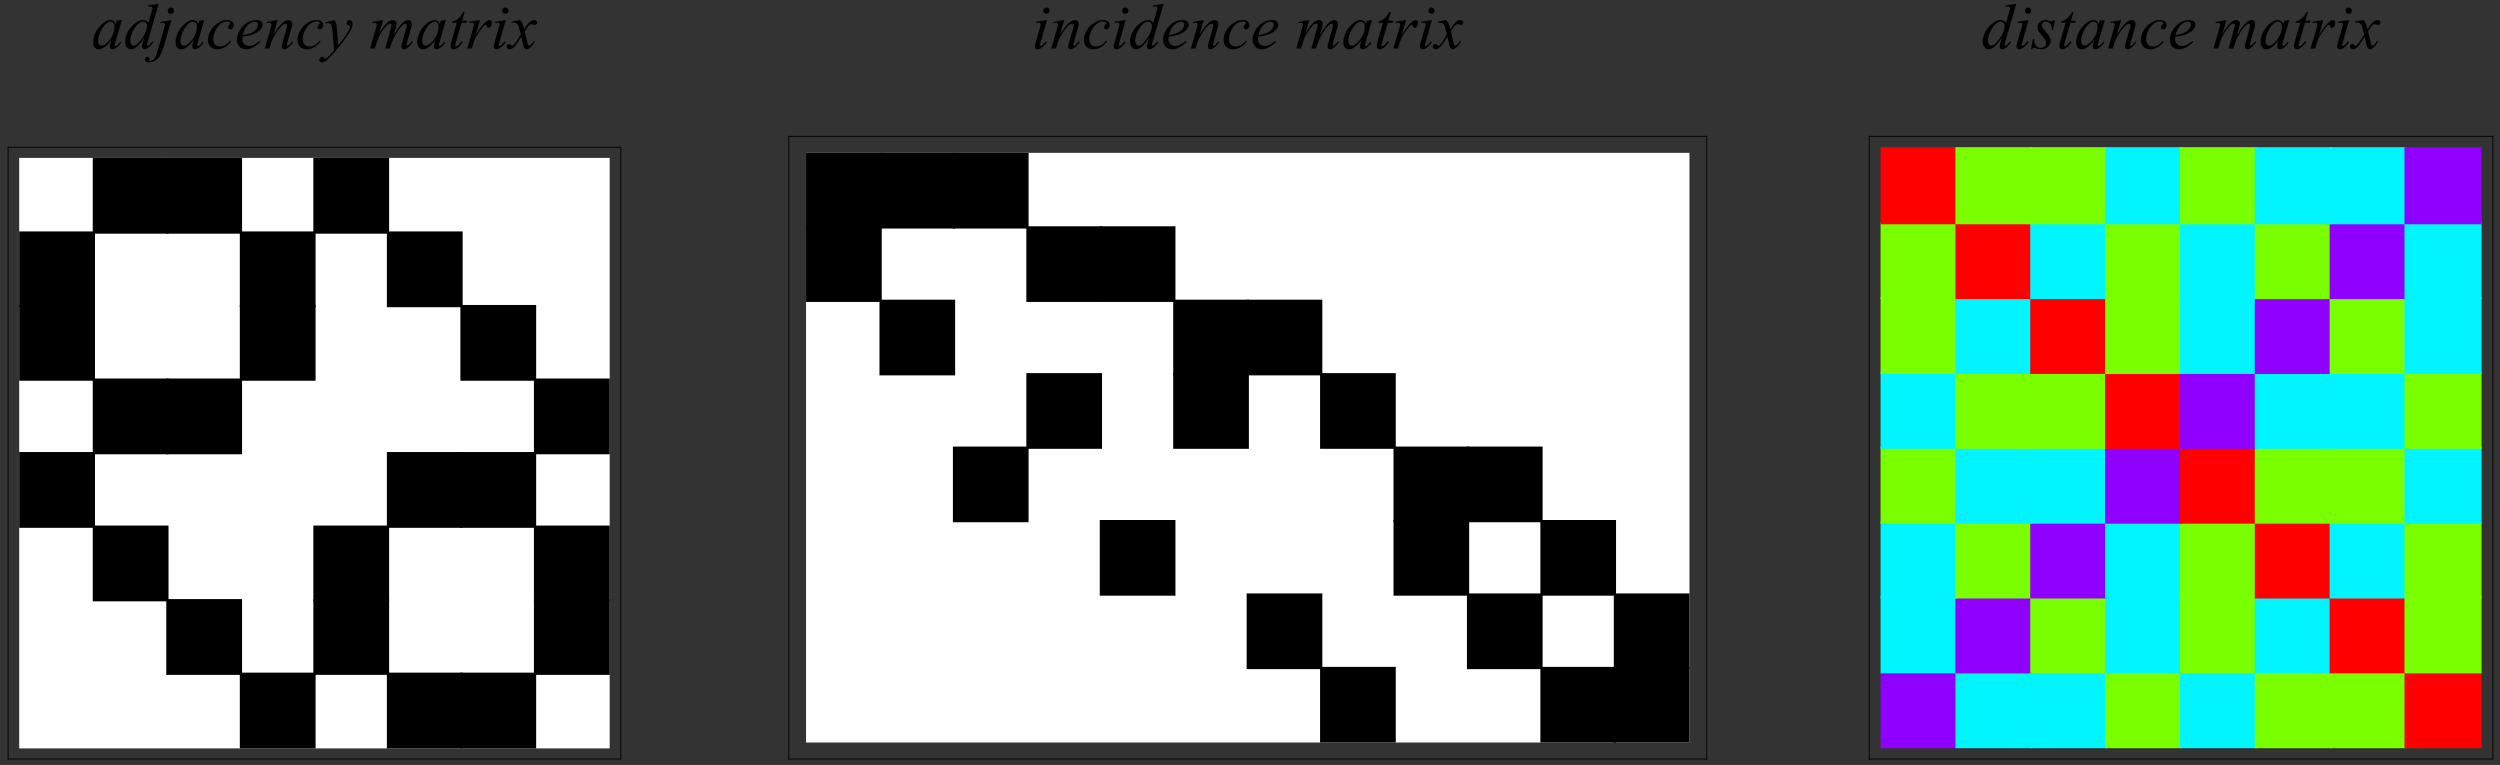 <?xml version="1.0" encoding="UTF-8"?>
<svg xmlns="http://www.w3.org/2000/svg" xmlns:xlink="http://www.w3.org/1999/xlink" width="402" height="123" viewBox="0 0 402 123">
<rect x="0" y="0" width="402" height="123" fill="#333333" stroke="none"/>
<defs>
<g>
<g id="glyph-0-0">
<path d="M 1.438 0 L 1.438 -6.484 L 6.625 -6.484 L 6.625 0 Z M 1.594 -0.156 L 6.469 -0.156 L 6.469 -6.328 L 1.594 -6.328 Z M 1.594 -0.156 "/>
</g>
<g id="glyph-0-1">
<path d="M 4.875 -4.578 L 3.875 -1.156 L 3.766 -0.688 C 3.754 -0.645 3.75 -0.609 3.75 -0.578 C 3.75 -0.523 3.766 -0.477 3.797 -0.438 C 3.828 -0.406 3.863 -0.391 3.906 -0.391 C 3.945 -0.391 4.004 -0.414 4.078 -0.469 C 4.211 -0.57 4.391 -0.773 4.609 -1.078 L 4.781 -0.953 C 4.539 -0.609 4.297 -0.344 4.047 -0.156 C 3.805 0.027 3.582 0.125 3.375 0.125 C 3.227 0.125 3.117 0.086 3.047 0.016 C 2.973 -0.055 2.938 -0.16 2.938 -0.297 C 2.938 -0.461 2.973 -0.68 3.047 -0.953 L 3.156 -1.344 C 2.719 -0.758 2.312 -0.352 1.938 -0.125 C 1.664 0.039 1.406 0.125 1.156 0.125 C 0.906 0.125 0.691 0.023 0.516 -0.172 C 0.336 -0.379 0.25 -0.664 0.25 -1.031 C 0.25 -1.562 0.406 -2.125 0.719 -2.719 C 1.039 -3.32 1.453 -3.801 1.953 -4.156 C 2.336 -4.438 2.707 -4.578 3.062 -4.578 C 3.258 -4.578 3.426 -4.523 3.562 -4.422 C 3.707 -4.316 3.812 -4.141 3.875 -3.891 L 4.062 -4.469 Z M 3.062 -4.328 C 2.844 -4.328 2.613 -4.223 2.375 -4.016 C 2.031 -3.734 1.723 -3.305 1.453 -2.734 C 1.18 -2.172 1.047 -1.66 1.047 -1.203 C 1.047 -0.973 1.102 -0.789 1.219 -0.656 C 1.332 -0.531 1.469 -0.469 1.625 -0.469 C 1.988 -0.469 2.391 -0.738 2.828 -1.281 C 3.398 -2 3.688 -2.738 3.688 -3.5 C 3.688 -3.789 3.629 -4 3.516 -4.125 C 3.41 -4.258 3.258 -4.328 3.062 -4.328 Z M 3.062 -4.328 "/>
</g>
<g id="glyph-0-2">
<path d="M 5.609 -7.203 L 3.875 -1.219 C 3.781 -0.895 3.734 -0.688 3.734 -0.594 C 3.734 -0.551 3.742 -0.516 3.766 -0.484 C 3.797 -0.461 3.828 -0.453 3.859 -0.453 C 3.898 -0.453 3.953 -0.473 4.016 -0.516 C 4.129 -0.598 4.32 -0.801 4.594 -1.125 L 4.766 -1.016 C 4.523 -0.672 4.281 -0.395 4.031 -0.188 C 3.781 0.02 3.547 0.125 3.328 0.125 C 3.211 0.125 3.117 0.082 3.047 0 C 2.973 -0.082 2.938 -0.195 2.938 -0.344 C 2.938 -0.539 2.988 -0.801 3.094 -1.125 L 3.281 -1.75 C 2.789 -0.988 2.348 -0.461 1.953 -0.172 C 1.672 0.023 1.406 0.125 1.156 0.125 C 0.895 0.125 0.672 0.008 0.484 -0.219 C 0.297 -0.445 0.203 -0.758 0.203 -1.156 C 0.203 -1.656 0.359 -2.188 0.672 -2.75 C 0.992 -3.32 1.422 -3.789 1.953 -4.156 C 2.367 -4.438 2.75 -4.578 3.094 -4.578 C 3.281 -4.578 3.438 -4.539 3.562 -4.469 C 3.695 -4.395 3.828 -4.273 3.953 -4.109 L 4.453 -5.859 C 4.492 -5.984 4.523 -6.086 4.547 -6.172 C 4.586 -6.305 4.609 -6.414 4.609 -6.5 C 4.609 -6.57 4.582 -6.629 4.531 -6.672 C 4.457 -6.734 4.363 -6.766 4.25 -6.766 C 4.176 -6.766 4.051 -6.754 3.875 -6.734 L 3.875 -6.922 Z M 3.734 -3.609 C 3.734 -3.828 3.672 -4 3.547 -4.125 C 3.422 -4.258 3.258 -4.328 3.062 -4.328 C 2.645 -4.328 2.203 -3.973 1.734 -3.266 C 1.273 -2.566 1.047 -1.895 1.047 -1.25 C 1.047 -1 1.102 -0.805 1.219 -0.672 C 1.332 -0.535 1.461 -0.469 1.609 -0.469 C 1.961 -0.469 2.406 -0.848 2.938 -1.609 C 3.469 -2.367 3.734 -3.035 3.734 -3.609 Z M 3.734 -3.609 "/>
</g>
<g id="glyph-0-3">
<path d="M 2.375 -6.594 C 2.52 -6.594 2.641 -6.539 2.734 -6.438 C 2.836 -6.344 2.891 -6.223 2.891 -6.078 C 2.891 -5.93 2.836 -5.805 2.734 -5.703 C 2.641 -5.609 2.52 -5.562 2.375 -5.562 C 2.238 -5.562 2.117 -5.609 2.016 -5.703 C 1.922 -5.805 1.875 -5.93 1.875 -6.078 C 1.875 -6.223 1.922 -6.344 2.016 -6.438 C 2.117 -6.539 2.238 -6.594 2.375 -6.594 Z M 2.469 -4.578 L 1.156 -0.047 C 0.914 0.766 0.594 1.348 0.188 1.703 C -0.215 2.055 -0.656 2.234 -1.125 2.234 C -1.344 2.234 -1.504 2.188 -1.609 2.094 C -1.723 2 -1.781 1.883 -1.781 1.75 C -1.781 1.633 -1.738 1.535 -1.656 1.453 C -1.57 1.379 -1.477 1.344 -1.375 1.344 C -1.27 1.344 -1.18 1.375 -1.109 1.438 C -1.047 1.488 -1.016 1.547 -1.016 1.609 C -1.016 1.703 -1.055 1.781 -1.141 1.844 C -1.191 1.883 -1.219 1.914 -1.219 1.938 L -1.203 1.953 C -1.191 1.973 -1.176 1.984 -1.156 1.984 C -1.133 1.992 -1.102 2 -1.062 2 C -0.789 2 -0.555 1.91 -0.359 1.734 C -0.172 1.566 0 1.223 0.156 0.703 L 1.281 -3.188 C 1.395 -3.57 1.453 -3.785 1.453 -3.828 C 1.453 -3.91 1.414 -3.984 1.344 -4.047 C 1.27 -4.109 1.176 -4.141 1.062 -4.141 C 1.02 -4.141 0.973 -4.133 0.922 -4.125 C 0.867 -4.113 0.801 -4.102 0.719 -4.094 L 0.719 -4.266 Z M 2.469 -4.578 "/>
</g>
<g id="glyph-0-4">
<path d="M 4.016 -1.109 C 3.66 -0.68 3.301 -0.367 2.938 -0.172 C 2.582 0.023 2.207 0.125 1.812 0.125 C 1.332 0.125 0.957 -0.008 0.688 -0.281 C 0.414 -0.551 0.281 -0.914 0.281 -1.375 C 0.281 -1.883 0.426 -2.391 0.719 -2.891 C 1.008 -3.391 1.398 -3.797 1.891 -4.109 C 2.379 -4.422 2.859 -4.578 3.328 -4.578 C 3.691 -4.578 3.961 -4.5 4.141 -4.344 C 4.328 -4.195 4.422 -4.016 4.422 -3.797 C 4.422 -3.578 4.359 -3.395 4.234 -3.25 C 4.141 -3.133 4.02 -3.078 3.875 -3.078 C 3.77 -3.078 3.68 -3.109 3.609 -3.172 C 3.547 -3.242 3.516 -3.332 3.516 -3.438 C 3.516 -3.5 3.523 -3.555 3.547 -3.609 C 3.578 -3.66 3.629 -3.723 3.703 -3.797 C 3.785 -3.879 3.832 -3.938 3.844 -3.969 C 3.863 -4 3.875 -4.035 3.875 -4.078 C 3.875 -4.148 3.844 -4.207 3.781 -4.25 C 3.688 -4.32 3.551 -4.359 3.375 -4.359 C 3.039 -4.359 2.711 -4.238 2.391 -4 C 2.066 -3.77 1.789 -3.441 1.562 -3.016 C 1.281 -2.492 1.141 -1.973 1.141 -1.453 C 1.141 -1.109 1.238 -0.832 1.438 -0.625 C 1.633 -0.426 1.898 -0.328 2.234 -0.328 C 2.492 -0.328 2.75 -0.391 3 -0.516 C 3.258 -0.648 3.547 -0.891 3.859 -1.234 Z M 4.016 -1.109 "/>
</g>
<g id="glyph-0-5">
<path d="M 1.234 -1.906 C 1.211 -1.738 1.203 -1.598 1.203 -1.484 C 1.203 -1.18 1.305 -0.926 1.516 -0.719 C 1.734 -0.508 1.992 -0.406 2.297 -0.406 C 2.535 -0.406 2.766 -0.453 2.984 -0.547 C 3.211 -0.648 3.551 -0.875 4 -1.219 L 4.109 -1.062 C 3.305 -0.27 2.539 0.125 1.812 0.125 C 1.32 0.125 0.953 -0.031 0.703 -0.344 C 0.453 -0.656 0.328 -1 0.328 -1.375 C 0.328 -1.875 0.477 -2.383 0.781 -2.906 C 1.094 -3.438 1.484 -3.848 1.953 -4.141 C 2.43 -4.43 2.914 -4.578 3.406 -4.578 C 3.77 -4.578 4.035 -4.504 4.203 -4.359 C 4.379 -4.223 4.469 -4.051 4.469 -3.844 C 4.469 -3.562 4.352 -3.297 4.125 -3.047 C 3.832 -2.711 3.398 -2.441 2.828 -2.234 C 2.453 -2.098 1.922 -1.988 1.234 -1.906 Z M 1.266 -2.156 C 1.766 -2.219 2.176 -2.316 2.5 -2.453 C 2.906 -2.641 3.211 -2.859 3.422 -3.109 C 3.629 -3.367 3.734 -3.617 3.734 -3.859 C 3.734 -3.992 3.688 -4.102 3.594 -4.188 C 3.508 -4.281 3.383 -4.328 3.219 -4.328 C 2.875 -4.328 2.508 -4.145 2.125 -3.781 C 1.738 -3.414 1.453 -2.875 1.266 -2.156 Z M 1.266 -2.156 "/>
</g>
<g id="glyph-0-6">
<path d="M 2.297 -4.578 L 1.609 -2.281 C 2.242 -3.219 2.727 -3.832 3.062 -4.125 C 3.406 -4.426 3.727 -4.578 4.031 -4.578 C 4.207 -4.578 4.348 -4.52 4.453 -4.406 C 4.566 -4.301 4.625 -4.16 4.625 -3.984 C 4.625 -3.773 4.57 -3.504 4.469 -3.172 L 3.859 -1.031 C 3.785 -0.789 3.75 -0.645 3.75 -0.594 C 3.75 -0.539 3.758 -0.5 3.781 -0.469 C 3.812 -0.438 3.844 -0.422 3.875 -0.422 C 3.914 -0.422 3.961 -0.441 4.016 -0.484 C 4.203 -0.629 4.398 -0.848 4.609 -1.141 L 4.766 -1.031 C 4.453 -0.582 4.156 -0.266 3.875 -0.078 C 3.676 0.055 3.5 0.125 3.344 0.125 C 3.219 0.125 3.117 0.082 3.047 0 C 2.973 -0.07 2.938 -0.172 2.938 -0.297 C 2.938 -0.461 2.992 -0.742 3.109 -1.141 L 3.703 -3.172 C 3.773 -3.422 3.812 -3.617 3.812 -3.766 C 3.812 -3.828 3.785 -3.879 3.734 -3.922 C 3.691 -3.961 3.641 -3.984 3.578 -3.984 C 3.484 -3.984 3.375 -3.945 3.25 -3.875 C 3 -3.719 2.738 -3.461 2.469 -3.109 C 2.195 -2.766 1.91 -2.32 1.609 -1.781 C 1.453 -1.488 1.316 -1.172 1.203 -0.828 L 0.953 0 L 0.203 0 L 1.125 -3.172 C 1.227 -3.555 1.281 -3.785 1.281 -3.859 C 1.281 -3.93 1.25 -3.992 1.188 -4.047 C 1.133 -4.109 1.062 -4.141 0.969 -4.141 C 0.926 -4.141 0.859 -4.133 0.766 -4.125 L 0.562 -4.094 L 0.531 -4.266 Z M 2.297 -4.578 "/>
</g>
<g id="glyph-0-7">
<path d="M 1.656 -4.578 C 1.77 -4.391 1.848 -4.207 1.891 -4.031 C 1.941 -3.863 1.988 -3.531 2.031 -3.031 L 2.25 -0.531 C 2.457 -0.781 2.754 -1.164 3.141 -1.688 C 3.316 -1.945 3.547 -2.297 3.828 -2.734 C 3.992 -3.004 4.094 -3.195 4.125 -3.312 C 4.145 -3.363 4.156 -3.414 4.156 -3.469 C 4.156 -3.508 4.145 -3.539 4.125 -3.562 C 4.102 -3.594 4.039 -3.625 3.938 -3.656 C 3.832 -3.688 3.75 -3.742 3.688 -3.828 C 3.625 -3.91 3.594 -4.008 3.594 -4.125 C 3.594 -4.258 3.629 -4.367 3.703 -4.453 C 3.785 -4.535 3.891 -4.578 4.016 -4.578 C 4.16 -4.578 4.285 -4.516 4.391 -4.391 C 4.492 -4.273 4.547 -4.109 4.547 -3.891 C 4.547 -3.617 4.453 -3.312 4.266 -2.969 C 4.086 -2.633 3.738 -2.109 3.219 -1.391 C 2.707 -0.68 2.082 0.086 1.344 0.922 C 0.832 1.492 0.453 1.852 0.203 2 C -0.043 2.156 -0.258 2.234 -0.438 2.234 C -0.539 2.234 -0.629 2.191 -0.703 2.109 C -0.785 2.035 -0.828 1.945 -0.828 1.844 C -0.828 1.707 -0.77 1.586 -0.656 1.484 C -0.551 1.379 -0.43 1.328 -0.297 1.328 C -0.234 1.328 -0.18 1.344 -0.141 1.375 C -0.109 1.383 -0.078 1.426 -0.047 1.5 C -0.016 1.582 0.016 1.641 0.047 1.672 C 0.055 1.691 0.07 1.703 0.094 1.703 C 0.113 1.703 0.148 1.68 0.203 1.641 C 0.391 1.523 0.609 1.344 0.859 1.094 C 1.18 0.77 1.422 0.5 1.578 0.281 L 1.297 -2.922 C 1.242 -3.453 1.172 -3.773 1.078 -3.891 C 0.984 -4.004 0.828 -4.062 0.609 -4.062 C 0.535 -4.062 0.406 -4.051 0.219 -4.031 L 0.172 -4.219 Z M 1.656 -4.578 "/>
</g>
<g id="glyph-0-8">
<path d="M 2.25 -4.578 L 1.594 -2.297 C 1.883 -2.836 2.133 -3.242 2.344 -3.516 C 2.664 -3.93 2.977 -4.234 3.281 -4.422 C 3.457 -4.523 3.645 -4.578 3.844 -4.578 C 4.008 -4.578 4.145 -4.523 4.25 -4.422 C 4.363 -4.316 4.422 -4.176 4.422 -4 C 4.422 -3.844 4.383 -3.629 4.312 -3.359 L 3.953 -2.078 C 4.504 -3.098 5.023 -3.816 5.516 -4.234 C 5.785 -4.461 6.055 -4.578 6.328 -4.578 C 6.484 -4.578 6.609 -4.523 6.703 -4.422 C 6.805 -4.316 6.859 -4.156 6.859 -3.938 C 6.859 -3.738 6.828 -3.531 6.766 -3.312 L 6.203 -1.344 C 6.086 -0.906 6.031 -0.664 6.031 -0.625 C 6.031 -0.57 6.047 -0.531 6.078 -0.5 C 6.098 -0.477 6.125 -0.469 6.156 -0.469 C 6.188 -0.469 6.242 -0.5 6.328 -0.562 C 6.523 -0.707 6.707 -0.906 6.875 -1.156 L 7.047 -1.047 C 6.961 -0.91 6.812 -0.723 6.594 -0.484 C 6.375 -0.242 6.188 -0.082 6.031 0 C 5.883 0.082 5.75 0.125 5.625 0.125 C 5.508 0.125 5.41 0.082 5.328 0 C 5.242 -0.082 5.203 -0.18 5.203 -0.297 C 5.203 -0.461 5.273 -0.789 5.422 -1.281 L 5.875 -2.906 C 5.977 -3.281 6.035 -3.488 6.047 -3.531 C 6.055 -3.594 6.062 -3.656 6.062 -3.719 C 6.062 -3.801 6.039 -3.863 6 -3.906 C 5.957 -3.957 5.91 -3.984 5.859 -3.984 C 5.723 -3.984 5.578 -3.91 5.422 -3.766 C 4.953 -3.336 4.516 -2.734 4.109 -1.953 C 3.836 -1.453 3.586 -0.801 3.359 0 L 2.594 0 L 3.453 -3.062 C 3.555 -3.395 3.609 -3.617 3.609 -3.734 C 3.609 -3.816 3.586 -3.879 3.547 -3.922 C 3.504 -3.973 3.457 -4 3.406 -4 C 3.301 -4 3.188 -3.957 3.062 -3.875 C 2.852 -3.738 2.586 -3.453 2.266 -3.016 C 1.953 -2.586 1.707 -2.176 1.531 -1.781 C 1.445 -1.602 1.242 -1.008 0.922 0 L 0.172 0 L 1.109 -3.281 L 1.234 -3.703 C 1.254 -3.766 1.266 -3.812 1.266 -3.844 C 1.266 -3.926 1.227 -3.992 1.156 -4.047 C 1.094 -4.109 1.008 -4.141 0.906 -4.141 C 0.863 -4.141 0.742 -4.117 0.547 -4.078 L 0.5 -4.266 Z M 2.25 -4.578 "/>
</g>
<g id="glyph-0-9">
<path d="M 2.688 -5.844 L 2.297 -4.469 L 3.094 -4.469 L 3.016 -4.141 L 2.219 -4.141 L 1.344 -1.156 C 1.25 -0.832 1.203 -0.625 1.203 -0.531 C 1.203 -0.477 1.211 -0.438 1.234 -0.406 C 1.266 -0.375 1.301 -0.359 1.344 -0.359 C 1.426 -0.359 1.535 -0.414 1.672 -0.531 C 1.754 -0.602 1.938 -0.812 2.219 -1.156 L 2.391 -1.031 C 2.078 -0.57 1.781 -0.254 1.5 -0.078 C 1.312 0.055 1.125 0.125 0.938 0.125 C 0.781 0.125 0.656 0.078 0.562 -0.016 C 0.469 -0.109 0.422 -0.227 0.422 -0.375 C 0.422 -0.562 0.477 -0.836 0.594 -1.203 L 1.438 -4.141 L 0.672 -4.141 L 0.719 -4.344 C 1.094 -4.445 1.398 -4.598 1.641 -4.797 C 1.891 -4.992 2.164 -5.344 2.469 -5.844 Z M 2.688 -5.844 "/>
</g>
<g id="glyph-0-10">
<path d="M 0.547 -4.297 L 2.297 -4.578 L 1.562 -2.125 C 2.156 -3.133 2.691 -3.836 3.172 -4.234 C 3.441 -4.461 3.664 -4.578 3.844 -4.578 C 3.945 -4.578 4.031 -4.547 4.094 -4.484 C 4.164 -4.422 4.203 -4.328 4.203 -4.203 C 4.203 -3.973 4.145 -3.758 4.031 -3.562 C 3.945 -3.406 3.828 -3.328 3.672 -3.328 C 3.598 -3.328 3.531 -3.352 3.469 -3.406 C 3.414 -3.457 3.383 -3.535 3.375 -3.641 C 3.363 -3.703 3.348 -3.742 3.328 -3.766 C 3.297 -3.797 3.266 -3.812 3.234 -3.812 C 3.172 -3.812 3.113 -3.797 3.062 -3.766 C 2.977 -3.723 2.848 -3.594 2.672 -3.375 C 2.391 -3.039 2.086 -2.613 1.766 -2.094 C 1.617 -1.863 1.492 -1.609 1.391 -1.328 C 1.254 -0.941 1.176 -0.711 1.156 -0.641 L 0.984 0 L 0.219 0 L 1.156 -3.141 C 1.258 -3.504 1.312 -3.766 1.312 -3.922 C 1.312 -3.984 1.285 -4.035 1.234 -4.078 C 1.172 -4.129 1.082 -4.156 0.969 -4.156 C 0.895 -4.156 0.766 -4.141 0.578 -4.109 Z M 0.547 -4.297 "/>
</g>
<g id="glyph-0-11">
<path d="M 2.312 -6.594 C 2.457 -6.594 2.578 -6.539 2.672 -6.438 C 2.773 -6.344 2.828 -6.227 2.828 -6.094 C 2.828 -5.945 2.773 -5.82 2.672 -5.719 C 2.578 -5.625 2.457 -5.578 2.312 -5.578 C 2.176 -5.578 2.055 -5.625 1.953 -5.719 C 1.859 -5.82 1.812 -5.945 1.812 -6.094 C 1.812 -6.227 1.859 -6.344 1.953 -6.438 C 2.055 -6.539 2.176 -6.594 2.312 -6.594 Z M 2.391 -4.578 L 1.391 -1.031 C 1.316 -0.789 1.281 -0.648 1.281 -0.609 C 1.281 -0.547 1.297 -0.5 1.328 -0.469 C 1.359 -0.438 1.395 -0.422 1.438 -0.422 C 1.488 -0.422 1.551 -0.445 1.625 -0.5 C 1.82 -0.656 2.016 -0.875 2.203 -1.156 L 2.391 -1.031 C 2.16 -0.676 1.891 -0.379 1.578 -0.141 C 1.348 0.035 1.129 0.125 0.922 0.125 C 0.773 0.125 0.66 0.082 0.578 0 C 0.492 -0.082 0.453 -0.188 0.453 -0.312 C 0.453 -0.438 0.492 -0.645 0.578 -0.938 L 1.234 -3.203 C 1.336 -3.578 1.391 -3.812 1.391 -3.906 C 1.391 -3.977 1.363 -4.035 1.312 -4.078 C 1.258 -4.129 1.188 -4.156 1.094 -4.156 C 1.02 -4.156 0.867 -4.141 0.641 -4.109 L 0.641 -4.297 Z M 2.391 -4.578 "/>
</g>
<g id="glyph-0-12">
<path d="M 1.797 -4.578 C 1.961 -4.41 2.086 -4.238 2.172 -4.062 C 2.234 -3.938 2.336 -3.613 2.484 -3.094 L 2.922 -3.766 C 3.035 -3.93 3.176 -4.086 3.344 -4.234 C 3.52 -4.379 3.672 -4.477 3.797 -4.531 C 3.879 -4.562 3.969 -4.578 4.062 -4.578 C 4.207 -4.578 4.32 -4.539 4.406 -4.469 C 4.5 -4.395 4.547 -4.301 4.547 -4.188 C 4.547 -4.051 4.52 -3.961 4.469 -3.922 C 4.375 -3.836 4.266 -3.797 4.141 -3.797 C 4.066 -3.797 3.992 -3.812 3.922 -3.844 C 3.754 -3.895 3.645 -3.922 3.594 -3.922 C 3.508 -3.922 3.414 -3.875 3.312 -3.781 C 3.102 -3.602 2.852 -3.266 2.562 -2.766 L 2.969 -1.016 C 3.031 -0.754 3.082 -0.598 3.125 -0.547 C 3.176 -0.492 3.223 -0.469 3.266 -0.469 C 3.336 -0.469 3.422 -0.504 3.516 -0.578 C 3.703 -0.734 3.859 -0.938 3.984 -1.188 L 4.172 -1.094 C 3.953 -0.695 3.68 -0.363 3.359 -0.094 C 3.172 0.051 3.016 0.125 2.891 0.125 C 2.703 0.125 2.551 0.012 2.438 -0.203 C 2.363 -0.328 2.219 -0.895 2 -1.906 C 1.469 -0.988 1.047 -0.395 0.734 -0.125 C 0.523 0.039 0.32 0.125 0.125 0.125 C -0.008 0.125 -0.129 0.07 -0.234 -0.031 C -0.316 -0.102 -0.359 -0.203 -0.359 -0.328 C -0.359 -0.43 -0.32 -0.52 -0.25 -0.594 C -0.176 -0.676 -0.082 -0.719 0.031 -0.719 C 0.133 -0.719 0.25 -0.66 0.375 -0.547 C 0.457 -0.473 0.523 -0.438 0.578 -0.438 C 0.617 -0.438 0.672 -0.461 0.734 -0.516 C 0.891 -0.641 1.102 -0.914 1.375 -1.344 C 1.645 -1.77 1.828 -2.078 1.922 -2.266 C 1.703 -3.086 1.586 -3.523 1.578 -3.578 C 1.492 -3.797 1.391 -3.945 1.266 -4.031 C 1.141 -4.125 0.957 -4.172 0.719 -4.172 C 0.645 -4.172 0.555 -4.172 0.453 -4.172 L 0.453 -4.344 Z M 1.797 -4.578 "/>
</g>
<g id="glyph-0-13">
<path d="M 3.766 -4.578 L 3.453 -3.031 L 3.266 -3.031 C 3.254 -3.477 3.16 -3.805 2.984 -4.016 C 2.805 -4.223 2.586 -4.328 2.328 -4.328 C 2.117 -4.328 1.953 -4.27 1.828 -4.156 C 1.703 -4.039 1.641 -3.898 1.641 -3.734 C 1.641 -3.629 1.66 -3.523 1.703 -3.422 C 1.754 -3.316 1.863 -3.176 2.031 -3 C 2.469 -2.52 2.75 -2.156 2.875 -1.906 C 3.008 -1.664 3.078 -1.438 3.078 -1.219 C 3.078 -0.863 2.93 -0.551 2.641 -0.281 C 2.348 -0.008 1.977 0.125 1.531 0.125 C 1.289 0.125 1.008 0.066 0.688 -0.047 C 0.582 -0.086 0.5 -0.109 0.438 -0.109 C 0.281 -0.109 0.164 -0.027 0.094 0.125 L -0.094 0.125 L 0.219 -1.516 L 0.406 -1.516 C 0.426 -1.004 0.531 -0.641 0.719 -0.422 C 0.914 -0.211 1.18 -0.109 1.516 -0.109 C 1.766 -0.109 1.961 -0.18 2.109 -0.328 C 2.266 -0.473 2.344 -0.648 2.344 -0.859 C 2.344 -0.992 2.316 -1.117 2.266 -1.234 C 2.172 -1.43 1.973 -1.707 1.672 -2.062 C 1.367 -2.426 1.172 -2.695 1.078 -2.875 C 0.992 -3.051 0.953 -3.234 0.953 -3.422 C 0.953 -3.742 1.07 -4.016 1.312 -4.234 C 1.551 -4.461 1.859 -4.578 2.234 -4.578 C 2.336 -4.578 2.438 -4.57 2.531 -4.562 C 2.57 -4.551 2.68 -4.508 2.859 -4.438 C 3.035 -4.375 3.148 -4.344 3.203 -4.344 C 3.348 -4.344 3.473 -4.422 3.578 -4.578 Z M 3.766 -4.578 "/>
</g>
</g>
</defs>
<path fill-rule="nonzero" fill="rgb(100%, 100%, 100%)" fill-opacity="1" stroke-width="3.6" stroke-linecap="square" stroke-linejoin="miter" stroke="rgb(100%, 100%, 100%)" stroke-opacity="1" stroke-miterlimit="3.25" d="M 32.695 28.359 L 978.594 28.359 L 978.594 974.297 L 32.695 974.297 Z M 32.695 28.359 " transform="matrix(0.1, 0, 0, -0.1, 0, 123)"/>
<path fill-rule="nonzero" fill="rgb(0%, 0%, 0%)" fill-opacity="1" stroke-width="3.6" stroke-linecap="square" stroke-linejoin="miter" stroke="rgb(0%, 0%, 0%)" stroke-opacity="1" stroke-miterlimit="3.25" d="M 387.422 28.359 L 505.664 28.359 L 505.664 146.602 L 387.422 146.602 Z M 387.422 28.359 " transform="matrix(0.1, 0, 0, -0.1, 0, 123)"/>
<path fill-rule="nonzero" fill="rgb(0%, 0%, 0%)" fill-opacity="1" stroke-width="3.6" stroke-linecap="square" stroke-linejoin="miter" stroke="rgb(0%, 0%, 0%)" stroke-opacity="1" stroke-miterlimit="3.25" d="M 623.906 28.359 L 742.109 28.359 L 742.109 146.602 L 623.906 146.602 Z M 623.906 28.359 " transform="matrix(0.1, 0, 0, -0.1, 0, 123)"/>
<path fill-rule="nonzero" fill="rgb(0%, 0%, 0%)" fill-opacity="1" stroke-width="3.6" stroke-linecap="square" stroke-linejoin="miter" stroke="rgb(0%, 0%, 0%)" stroke-opacity="1" stroke-miterlimit="3.25" d="M 742.109 28.359 L 860.352 28.359 L 860.352 146.602 L 742.109 146.602 Z M 742.109 28.359 " transform="matrix(0.1, 0, 0, -0.1, 0, 123)"/>
<path fill-rule="nonzero" fill="rgb(0%, 0%, 0%)" fill-opacity="1" stroke-width="3.6" stroke-linecap="square" stroke-linejoin="miter" stroke="rgb(0%, 0%, 0%)" stroke-opacity="1" stroke-miterlimit="3.25" d="M 269.18 146.602 L 387.422 146.602 L 387.422 264.844 L 269.18 264.844 Z M 269.18 146.602 " transform="matrix(0.1, 0, 0, -0.1, 0, 123)"/>
<path fill-rule="nonzero" fill="rgb(0%, 0%, 0%)" fill-opacity="1" stroke-width="3.6" stroke-linecap="square" stroke-linejoin="miter" stroke="rgb(0%, 0%, 0%)" stroke-opacity="1" stroke-miterlimit="3.25" d="M 505.664 146.602 L 623.906 146.602 L 623.906 264.844 L 505.664 264.844 Z M 505.664 146.602 " transform="matrix(0.1, 0, 0, -0.1, 0, 123)"/>
<path fill-rule="nonzero" fill="rgb(0%, 0%, 0%)" fill-opacity="1" stroke-width="3.6" stroke-linecap="square" stroke-linejoin="miter" stroke="rgb(0%, 0%, 0%)" stroke-opacity="1" stroke-miterlimit="3.25" d="M 860.352 146.602 L 978.594 146.602 L 978.594 264.844 L 860.352 264.844 Z M 860.352 146.602 " transform="matrix(0.1, 0, 0, -0.1, 0, 123)"/>
<path fill-rule="nonzero" fill="rgb(0%, 0%, 0%)" fill-opacity="1" stroke-width="3.6" stroke-linecap="square" stroke-linejoin="miter" stroke="rgb(0%, 0%, 0%)" stroke-opacity="1" stroke-miterlimit="3.25" d="M 150.938 264.844 L 269.18 264.844 L 269.18 383.086 L 150.938 383.086 Z M 150.938 264.844 " transform="matrix(0.1, 0, 0, -0.1, 0, 123)"/>
<path fill-rule="nonzero" fill="rgb(0%, 0%, 0%)" fill-opacity="1" stroke-width="3.6" stroke-linecap="square" stroke-linejoin="miter" stroke="rgb(0%, 0%, 0%)" stroke-opacity="1" stroke-miterlimit="3.25" d="M 505.664 264.844 L 623.906 264.844 L 623.906 383.086 L 505.664 383.086 Z M 505.664 264.844 " transform="matrix(0.1, 0, 0, -0.1, 0, 123)"/>
<path fill-rule="nonzero" fill="rgb(0%, 0%, 0%)" fill-opacity="1" stroke-width="3.6" stroke-linecap="square" stroke-linejoin="miter" stroke="rgb(0%, 0%, 0%)" stroke-opacity="1" stroke-miterlimit="3.25" d="M 860.352 264.844 L 978.594 264.844 L 978.594 383.086 L 860.352 383.086 Z M 860.352 264.844 " transform="matrix(0.1, 0, 0, -0.1, 0, 123)"/>
<path fill-rule="nonzero" fill="rgb(0%, 0%, 0%)" fill-opacity="1" stroke-width="3.6" stroke-linecap="square" stroke-linejoin="miter" stroke="rgb(0%, 0%, 0%)" stroke-opacity="1" stroke-miterlimit="3.25" d="M 32.695 383.086 L 150.938 383.086 L 150.938 501.328 L 32.695 501.328 Z M 32.695 383.086 " transform="matrix(0.1, 0, 0, -0.1, 0, 123)"/>
<path fill-rule="nonzero" fill="rgb(0%, 0%, 0%)" fill-opacity="1" stroke-width="3.6" stroke-linecap="square" stroke-linejoin="miter" stroke="rgb(0%, 0%, 0%)" stroke-opacity="1" stroke-miterlimit="3.25" d="M 623.906 383.086 L 742.109 383.086 L 742.109 501.328 L 623.906 501.328 Z M 623.906 383.086 " transform="matrix(0.1, 0, 0, -0.1, 0, 123)"/>
<path fill-rule="nonzero" fill="rgb(0%, 0%, 0%)" fill-opacity="1" stroke-width="3.6" stroke-linecap="square" stroke-linejoin="miter" stroke="rgb(0%, 0%, 0%)" stroke-opacity="1" stroke-miterlimit="3.25" d="M 742.109 383.086 L 860.352 383.086 L 860.352 501.328 L 742.109 501.328 Z M 742.109 383.086 " transform="matrix(0.1, 0, 0, -0.1, 0, 123)"/>
<path fill-rule="nonzero" fill="rgb(0%, 0%, 0%)" fill-opacity="1" stroke-width="3.6" stroke-linecap="square" stroke-linejoin="miter" stroke="rgb(0%, 0%, 0%)" stroke-opacity="1" stroke-miterlimit="3.25" d="M 150.938 501.328 L 269.18 501.328 L 269.18 619.57 L 150.938 619.57 Z M 150.938 501.328 " transform="matrix(0.1, 0, 0, -0.1, 0, 123)"/>
<path fill-rule="nonzero" fill="rgb(0%, 0%, 0%)" fill-opacity="1" stroke-width="3.6" stroke-linecap="square" stroke-linejoin="miter" stroke="rgb(0%, 0%, 0%)" stroke-opacity="1" stroke-miterlimit="3.25" d="M 269.18 501.328 L 387.422 501.328 L 387.422 619.57 L 269.18 619.57 Z M 269.18 501.328 " transform="matrix(0.1, 0, 0, -0.1, 0, 123)"/>
<path fill-rule="nonzero" fill="rgb(0%, 0%, 0%)" fill-opacity="1" stroke-width="3.6" stroke-linecap="square" stroke-linejoin="miter" stroke="rgb(0%, 0%, 0%)" stroke-opacity="1" stroke-miterlimit="3.25" d="M 860.352 501.328 L 978.594 501.328 L 978.594 619.57 L 860.352 619.57 Z M 860.352 501.328 " transform="matrix(0.1, 0, 0, -0.1, 0, 123)"/>
<path fill-rule="nonzero" fill="rgb(0%, 0%, 0%)" fill-opacity="1" stroke-width="3.6" stroke-linecap="square" stroke-linejoin="miter" stroke="rgb(0%, 0%, 0%)" stroke-opacity="1" stroke-miterlimit="3.25" d="M 32.695 619.57 L 150.938 619.57 L 150.938 737.812 L 32.695 737.812 Z M 32.695 619.57 " transform="matrix(0.1, 0, 0, -0.1, 0, 123)"/>
<path fill-rule="nonzero" fill="rgb(0%, 0%, 0%)" fill-opacity="1" stroke-width="3.6" stroke-linecap="square" stroke-linejoin="miter" stroke="rgb(0%, 0%, 0%)" stroke-opacity="1" stroke-miterlimit="3.25" d="M 387.422 619.57 L 505.664 619.57 L 505.664 737.812 L 387.422 737.812 Z M 387.422 619.57 " transform="matrix(0.1, 0, 0, -0.1, 0, 123)"/>
<path fill-rule="nonzero" fill="rgb(0%, 0%, 0%)" fill-opacity="1" stroke-width="3.6" stroke-linecap="square" stroke-linejoin="miter" stroke="rgb(0%, 0%, 0%)" stroke-opacity="1" stroke-miterlimit="3.25" d="M 742.109 619.57 L 860.352 619.57 L 860.352 737.812 L 742.109 737.812 Z M 742.109 619.57 " transform="matrix(0.1, 0, 0, -0.1, 0, 123)"/>
<path fill-rule="nonzero" fill="rgb(0%, 0%, 0%)" fill-opacity="1" stroke-width="3.6" stroke-linecap="square" stroke-linejoin="miter" stroke="rgb(0%, 0%, 0%)" stroke-opacity="1" stroke-miterlimit="3.25" d="M 32.695 737.812 L 150.938 737.812 L 150.938 856.055 L 32.695 856.055 Z M 32.695 737.812 " transform="matrix(0.1, 0, 0, -0.1, 0, 123)"/>
<path fill-rule="nonzero" fill="rgb(0%, 0%, 0%)" fill-opacity="1" stroke-width="3.6" stroke-linecap="square" stroke-linejoin="miter" stroke="rgb(0%, 0%, 0%)" stroke-opacity="1" stroke-miterlimit="3.25" d="M 387.422 737.812 L 505.664 737.812 L 505.664 856.055 L 387.422 856.055 Z M 387.422 737.812 " transform="matrix(0.1, 0, 0, -0.1, 0, 123)"/>
<path fill-rule="nonzero" fill="rgb(0%, 0%, 0%)" fill-opacity="1" stroke-width="3.6" stroke-linecap="square" stroke-linejoin="miter" stroke="rgb(0%, 0%, 0%)" stroke-opacity="1" stroke-miterlimit="3.25" d="M 623.906 737.812 L 742.109 737.812 L 742.109 856.055 L 623.906 856.055 Z M 623.906 737.812 " transform="matrix(0.1, 0, 0, -0.1, 0, 123)"/>
<path fill-rule="nonzero" fill="rgb(0%, 0%, 0%)" fill-opacity="1" stroke-width="3.6" stroke-linecap="square" stroke-linejoin="miter" stroke="rgb(0%, 0%, 0%)" stroke-opacity="1" stroke-miterlimit="3.25" d="M 150.938 856.055 L 269.18 856.055 L 269.18 974.297 L 150.938 974.297 Z M 150.938 856.055 " transform="matrix(0.1, 0, 0, -0.1, 0, 123)"/>
<path fill-rule="nonzero" fill="rgb(0%, 0%, 0%)" fill-opacity="1" stroke-width="3.6" stroke-linecap="square" stroke-linejoin="miter" stroke="rgb(0%, 0%, 0%)" stroke-opacity="1" stroke-miterlimit="3.25" d="M 269.18 856.055 L 387.422 856.055 L 387.422 974.297 L 269.18 974.297 Z M 269.18 856.055 " transform="matrix(0.1, 0, 0, -0.1, 0, 123)"/>
<path fill-rule="nonzero" fill="rgb(0%, 0%, 0%)" fill-opacity="1" stroke-width="3.6" stroke-linecap="square" stroke-linejoin="miter" stroke="rgb(0%, 0%, 0%)" stroke-opacity="1" stroke-miterlimit="3.25" d="M 505.664 856.055 L 623.906 856.055 L 623.906 974.297 L 505.664 974.297 Z M 505.664 856.055 " transform="matrix(0.1, 0, 0, -0.1, 0, 123)"/>
<path fill="none" stroke-width="1.44" stroke-linecap="square" stroke-linejoin="miter" stroke="rgb(0%, 0%, 0%)" stroke-opacity="1" stroke-miterlimit="3.25" d="M 998.32 9.453 L 13.008 9.453 " transform="matrix(0.1, 0, 0, -0.1, 0, 123)"/>
<path fill="none" stroke-width="1.44" stroke-linecap="square" stroke-linejoin="miter" stroke="rgb(0%, 0%, 0%)" stroke-opacity="1" stroke-miterlimit="3.25" d="M 13.008 9.453 L 13.008 993.203 " transform="matrix(0.1, 0, 0, -0.1, 0, 123)"/>
<path fill="none" stroke-width="1.44" stroke-linecap="square" stroke-linejoin="miter" stroke="rgb(0%, 0%, 0%)" stroke-opacity="1" stroke-miterlimit="3.25" d="M 13.008 993.203 L 998.32 993.203 " transform="matrix(0.1, 0, 0, -0.1, 0, 123)"/>
<path fill="none" stroke-width="1.44" stroke-linecap="square" stroke-linejoin="miter" stroke="rgb(0%, 0%, 0%)" stroke-opacity="1" stroke-miterlimit="3.25" d="M 998.32 993.203 L 998.32 9.453 " transform="matrix(0.1, 0, 0, -0.1, 0, 123)"/>
<g fill="rgb(0%, 0%, 0%)" fill-opacity="1">
<use xlink:href="#glyph-0-1" x="14.723" y="7.8"/>
<use xlink:href="#glyph-0-2" x="19.907" y="7.8"/>
<use xlink:href="#glyph-0-3" x="25.091" y="7.8"/>
<use xlink:href="#glyph-0-1" x="27.973" y="7.8"/>
<use xlink:href="#glyph-0-4" x="33.157" y="7.8"/>
<use xlink:href="#glyph-0-5" x="37.76" y="7.8"/>
<use xlink:href="#glyph-0-6" x="42.364" y="7.8"/>
<use xlink:href="#glyph-0-4" x="47.548" y="7.8"/>
<use xlink:href="#glyph-0-7" x="52.151" y="7.8"/>
</g>
<g fill="rgb(0%, 0%, 0%)" fill-opacity="1">
<use xlink:href="#glyph-0-8" x="59.346" y="7.8"/>
<use xlink:href="#glyph-0-1" x="66.832" y="7.8"/>
<use xlink:href="#glyph-0-9" x="72.016" y="7.8"/>
<use xlink:href="#glyph-0-10" x="74.898" y="7.8"/>
<use xlink:href="#glyph-0-11" x="78.932" y="7.8"/>
<use xlink:href="#glyph-0-12" x="81.814" y="7.8"/>
</g>
<path fill-rule="nonzero" fill="rgb(100%, 100%, 100%)" fill-opacity="1" stroke-width="3.6" stroke-linecap="square" stroke-linejoin="miter" stroke="rgb(100%, 100%, 100%)" stroke-opacity="1" stroke-miterlimit="3.25" d="M 1297.93 37.812 L 2714.883 37.812 L 2714.883 982.422 L 1297.93 982.422 Z M 1297.93 37.812 " transform="matrix(0.1, 0, 0, -0.1, 0, 123)"/>
<path fill-rule="nonzero" fill="rgb(0%, 0%, 0%)" fill-opacity="1" stroke-width="3.6" stroke-linecap="square" stroke-linejoin="miter" stroke="rgb(0%, 0%, 0%)" stroke-opacity="1" stroke-miterlimit="3.25" d="M 2124.492 37.812 L 2242.578 37.812 L 2242.578 155.859 L 2124.492 155.859 Z M 2124.492 37.812 " transform="matrix(0.1, 0, 0, -0.1, 0, 123)"/>
<path fill-rule="nonzero" fill="rgb(0%, 0%, 0%)" fill-opacity="1" stroke-width="3.6" stroke-linecap="square" stroke-linejoin="miter" stroke="rgb(0%, 0%, 0%)" stroke-opacity="1" stroke-miterlimit="3.25" d="M 2478.711 37.812 L 2596.797 37.812 L 2596.797 155.859 L 2478.711 155.859 Z M 2478.711 37.812 " transform="matrix(0.1, 0, 0, -0.1, 0, 123)"/>
<path fill-rule="nonzero" fill="rgb(0%, 0%, 0%)" fill-opacity="1" stroke-width="3.6" stroke-linecap="square" stroke-linejoin="miter" stroke="rgb(0%, 0%, 0%)" stroke-opacity="1" stroke-miterlimit="3.25" d="M 2596.797 37.812 L 2714.883 37.812 L 2714.883 155.859 L 2596.797 155.859 Z M 2596.797 37.812 " transform="matrix(0.1, 0, 0, -0.1, 0, 123)"/>
<path fill-rule="nonzero" fill="rgb(0%, 0%, 0%)" fill-opacity="1" stroke-width="3.6" stroke-linecap="square" stroke-linejoin="miter" stroke="rgb(0%, 0%, 0%)" stroke-opacity="1" stroke-miterlimit="3.25" d="M 2006.406 155.859 L 2124.492 155.859 L 2124.492 273.945 L 2006.406 273.945 Z M 2006.406 155.859 " transform="matrix(0.1, 0, 0, -0.1, 0, 123)"/>
<path fill-rule="nonzero" fill="rgb(0%, 0%, 0%)" fill-opacity="1" stroke-width="3.6" stroke-linecap="square" stroke-linejoin="miter" stroke="rgb(0%, 0%, 0%)" stroke-opacity="1" stroke-miterlimit="3.25" d="M 2360.625 155.859 L 2478.711 155.859 L 2478.711 273.945 L 2360.625 273.945 Z M 2360.625 155.859 " transform="matrix(0.1, 0, 0, -0.1, 0, 123)"/>
<path fill-rule="nonzero" fill="rgb(0%, 0%, 0%)" fill-opacity="1" stroke-width="3.6" stroke-linecap="square" stroke-linejoin="miter" stroke="rgb(0%, 0%, 0%)" stroke-opacity="1" stroke-miterlimit="3.25" d="M 2596.797 155.859 L 2714.883 155.859 L 2714.883 273.945 L 2596.797 273.945 Z M 2596.797 155.859 " transform="matrix(0.1, 0, 0, -0.1, 0, 123)"/>
<path fill-rule="nonzero" fill="rgb(0%, 0%, 0%)" fill-opacity="1" stroke-width="3.6" stroke-linecap="square" stroke-linejoin="miter" stroke="rgb(0%, 0%, 0%)" stroke-opacity="1" stroke-miterlimit="3.25" d="M 1770.234 273.945 L 1888.32 273.945 L 1888.32 392.031 L 1770.234 392.031 Z M 1770.234 273.945 " transform="matrix(0.1, 0, 0, -0.1, 0, 123)"/>
<path fill-rule="nonzero" fill="rgb(0%, 0%, 0%)" fill-opacity="1" stroke-width="3.6" stroke-linecap="square" stroke-linejoin="miter" stroke="rgb(0%, 0%, 0%)" stroke-opacity="1" stroke-miterlimit="3.25" d="M 2242.578 273.945 L 2360.625 273.945 L 2360.625 392.031 L 2242.578 392.031 Z M 2242.578 273.945 " transform="matrix(0.1, 0, 0, -0.1, 0, 123)"/>
<path fill-rule="nonzero" fill="rgb(0%, 0%, 0%)" fill-opacity="1" stroke-width="3.6" stroke-linecap="square" stroke-linejoin="miter" stroke="rgb(0%, 0%, 0%)" stroke-opacity="1" stroke-miterlimit="3.25" d="M 2478.711 273.945 L 2596.797 273.945 L 2596.797 392.031 L 2478.711 392.031 Z M 2478.711 273.945 " transform="matrix(0.1, 0, 0, -0.1, 0, 123)"/>
<path fill-rule="nonzero" fill="rgb(0%, 0%, 0%)" fill-opacity="1" stroke-width="3.6" stroke-linecap="square" stroke-linejoin="miter" stroke="rgb(0%, 0%, 0%)" stroke-opacity="1" stroke-miterlimit="3.25" d="M 1534.062 392.031 L 1652.148 392.031 L 1652.148 510.117 L 1534.062 510.117 Z M 1534.062 392.031 " transform="matrix(0.1, 0, 0, -0.1, 0, 123)"/>
<path fill-rule="nonzero" fill="rgb(0%, 0%, 0%)" fill-opacity="1" stroke-width="3.6" stroke-linecap="square" stroke-linejoin="miter" stroke="rgb(0%, 0%, 0%)" stroke-opacity="1" stroke-miterlimit="3.25" d="M 2242.578 392.031 L 2360.625 392.031 L 2360.625 510.117 L 2242.578 510.117 Z M 2242.578 392.031 " transform="matrix(0.1, 0, 0, -0.1, 0, 123)"/>
<path fill-rule="nonzero" fill="rgb(0%, 0%, 0%)" fill-opacity="1" stroke-width="3.6" stroke-linecap="square" stroke-linejoin="miter" stroke="rgb(0%, 0%, 0%)" stroke-opacity="1" stroke-miterlimit="3.25" d="M 2360.625 392.031 L 2478.711 392.031 L 2478.711 510.117 L 2360.625 510.117 Z M 2360.625 392.031 " transform="matrix(0.1, 0, 0, -0.1, 0, 123)"/>
<path fill-rule="nonzero" fill="rgb(0%, 0%, 0%)" fill-opacity="1" stroke-width="3.6" stroke-linecap="square" stroke-linejoin="miter" stroke="rgb(0%, 0%, 0%)" stroke-opacity="1" stroke-miterlimit="3.25" d="M 1652.148 510.117 L 1770.234 510.117 L 1770.234 628.203 L 1652.148 628.203 Z M 1652.148 510.117 " transform="matrix(0.1, 0, 0, -0.1, 0, 123)"/>
<path fill-rule="nonzero" fill="rgb(0%, 0%, 0%)" fill-opacity="1" stroke-width="3.6" stroke-linecap="square" stroke-linejoin="miter" stroke="rgb(0%, 0%, 0%)" stroke-opacity="1" stroke-miterlimit="3.25" d="M 1888.32 510.117 L 2006.406 510.117 L 2006.406 628.203 L 1888.32 628.203 Z M 1888.32 510.117 " transform="matrix(0.1, 0, 0, -0.1, 0, 123)"/>
<path fill-rule="nonzero" fill="rgb(0%, 0%, 0%)" fill-opacity="1" stroke-width="3.6" stroke-linecap="square" stroke-linejoin="miter" stroke="rgb(0%, 0%, 0%)" stroke-opacity="1" stroke-miterlimit="3.25" d="M 2124.492 510.117 L 2242.578 510.117 L 2242.578 628.203 L 2124.492 628.203 Z M 2124.492 510.117 " transform="matrix(0.1, 0, 0, -0.1, 0, 123)"/>
<path fill-rule="nonzero" fill="rgb(0%, 0%, 0%)" fill-opacity="1" stroke-width="3.6" stroke-linecap="square" stroke-linejoin="miter" stroke="rgb(0%, 0%, 0%)" stroke-opacity="1" stroke-miterlimit="3.25" d="M 1416.016 628.203 L 1534.062 628.203 L 1534.062 746.289 L 1416.016 746.289 Z M 1416.016 628.203 " transform="matrix(0.1, 0, 0, -0.1, 0, 123)"/>
<path fill-rule="nonzero" fill="rgb(0%, 0%, 0%)" fill-opacity="1" stroke-width="3.6" stroke-linecap="square" stroke-linejoin="miter" stroke="rgb(0%, 0%, 0%)" stroke-opacity="1" stroke-miterlimit="3.25" d="M 1888.32 628.203 L 2006.406 628.203 L 2006.406 746.289 L 1888.32 746.289 Z M 1888.32 628.203 " transform="matrix(0.1, 0, 0, -0.1, 0, 123)"/>
<path fill-rule="nonzero" fill="rgb(0%, 0%, 0%)" fill-opacity="1" stroke-width="3.6" stroke-linecap="square" stroke-linejoin="miter" stroke="rgb(0%, 0%, 0%)" stroke-opacity="1" stroke-miterlimit="3.25" d="M 2006.406 628.203 L 2124.492 628.203 L 2124.492 746.289 L 2006.406 746.289 Z M 2006.406 628.203 " transform="matrix(0.1, 0, 0, -0.1, 0, 123)"/>
<path fill-rule="nonzero" fill="rgb(0%, 0%, 0%)" fill-opacity="1" stroke-width="3.6" stroke-linecap="square" stroke-linejoin="miter" stroke="rgb(0%, 0%, 0%)" stroke-opacity="1" stroke-miterlimit="3.25" d="M 1297.93 746.289 L 1416.016 746.289 L 1416.016 864.336 L 1297.93 864.336 Z M 1297.93 746.289 " transform="matrix(0.1, 0, 0, -0.1, 0, 123)"/>
<path fill-rule="nonzero" fill="rgb(0%, 0%, 0%)" fill-opacity="1" stroke-width="3.6" stroke-linecap="square" stroke-linejoin="miter" stroke="rgb(0%, 0%, 0%)" stroke-opacity="1" stroke-miterlimit="3.25" d="M 1652.148 746.289 L 1770.234 746.289 L 1770.234 864.336 L 1652.148 864.336 Z M 1652.148 746.289 " transform="matrix(0.1, 0, 0, -0.1, 0, 123)"/>
<path fill-rule="nonzero" fill="rgb(0%, 0%, 0%)" fill-opacity="1" stroke-width="3.6" stroke-linecap="square" stroke-linejoin="miter" stroke="rgb(0%, 0%, 0%)" stroke-opacity="1" stroke-miterlimit="3.25" d="M 1770.234 746.289 L 1888.32 746.289 L 1888.32 864.336 L 1770.234 864.336 Z M 1770.234 746.289 " transform="matrix(0.1, 0, 0, -0.1, 0, 123)"/>
<path fill-rule="nonzero" fill="rgb(0%, 0%, 0%)" fill-opacity="1" stroke-width="3.6" stroke-linecap="square" stroke-linejoin="miter" stroke="rgb(0%, 0%, 0%)" stroke-opacity="1" stroke-miterlimit="3.25" d="M 1297.93 864.336 L 1416.016 864.336 L 1416.016 982.422 L 1297.93 982.422 Z M 1297.93 864.336 " transform="matrix(0.1, 0, 0, -0.1, 0, 123)"/>
<path fill-rule="nonzero" fill="rgb(0%, 0%, 0%)" fill-opacity="1" stroke-width="3.6" stroke-linecap="square" stroke-linejoin="miter" stroke="rgb(0%, 0%, 0%)" stroke-opacity="1" stroke-miterlimit="3.25" d="M 1416.016 864.336 L 1534.062 864.336 L 1534.062 982.422 L 1416.016 982.422 Z M 1416.016 864.336 " transform="matrix(0.1, 0, 0, -0.1, 0, 123)"/>
<path fill-rule="nonzero" fill="rgb(0%, 0%, 0%)" fill-opacity="1" stroke-width="3.6" stroke-linecap="square" stroke-linejoin="miter" stroke="rgb(0%, 0%, 0%)" stroke-opacity="1" stroke-miterlimit="3.25" d="M 1534.062 864.336 L 1652.148 864.336 L 1652.148 982.422 L 1534.062 982.422 Z M 1534.062 864.336 " transform="matrix(0.1, 0, 0, -0.1, 0, 123)"/>
<path fill="none" stroke-width="1.44" stroke-linecap="square" stroke-linejoin="miter" stroke="rgb(0%, 0%, 0%)" stroke-opacity="1" stroke-miterlimit="3.25" d="M 2744.414 9.453 L 1268.398 9.453 " transform="matrix(0.1, 0, 0, -0.1, 0, 123)"/>
<path fill="none" stroke-width="1.44" stroke-linecap="square" stroke-linejoin="miter" stroke="rgb(0%, 0%, 0%)" stroke-opacity="1" stroke-miterlimit="3.25" d="M 1268.398 9.453 L 1268.398 1010.781 " transform="matrix(0.1, 0, 0, -0.1, 0, 123)"/>
<path fill="none" stroke-width="1.44" stroke-linecap="square" stroke-linejoin="miter" stroke="rgb(0%, 0%, 0%)" stroke-opacity="1" stroke-miterlimit="3.25" d="M 1268.398 1010.781 L 2744.414 1010.781 " transform="matrix(0.1, 0, 0, -0.1, 0, 123)"/>
<path fill="none" stroke-width="1.44" stroke-linecap="square" stroke-linejoin="miter" stroke="rgb(0%, 0%, 0%)" stroke-opacity="1" stroke-miterlimit="3.25" d="M 2744.414 1010.781 L 2744.414 9.453 " transform="matrix(0.1, 0, 0, -0.1, 0, 123)"/>
<g fill="rgb(0%, 0%, 0%)" fill-opacity="1">
<use xlink:href="#glyph-0-11" x="165.949" y="7.8"/>
<use xlink:href="#glyph-0-6" x="168.831" y="7.8"/>
<use xlink:href="#glyph-0-4" x="174.015" y="7.8"/>
<use xlink:href="#glyph-0-11" x="178.619" y="7.8"/>
<use xlink:href="#glyph-0-2" x="181.501" y="7.8"/>
<use xlink:href="#glyph-0-5" x="186.685" y="7.8"/>
<use xlink:href="#glyph-0-6" x="191.288" y="7.8"/>
<use xlink:href="#glyph-0-4" x="196.472" y="7.8"/>
<use xlink:href="#glyph-0-5" x="201.076" y="7.8"/>
</g>
<g fill="rgb(0%, 0%, 0%)" fill-opacity="1">
<use xlink:href="#glyph-0-8" x="208.271" y="7.8"/>
<use xlink:href="#glyph-0-1" x="215.757" y="7.8"/>
<use xlink:href="#glyph-0-9" x="220.941" y="7.8"/>
<use xlink:href="#glyph-0-10" x="223.823" y="7.8"/>
<use xlink:href="#glyph-0-11" x="227.856" y="7.8"/>
<use xlink:href="#glyph-0-12" x="230.739" y="7.8"/>
</g>
<path fill-rule="nonzero" fill="rgb(56.055%, 0%, 100%)" fill-opacity="1" stroke-width="3.6" stroke-linecap="square" stroke-linejoin="miter" stroke="rgb(56.055%, 0%, 100%)" stroke-opacity="1" stroke-miterlimit="3.25" d="M 3025.742 28.711 L 3146.094 28.711 L 3146.094 149.062 L 3025.742 149.062 Z M 3025.742 28.711 " transform="matrix(0.1, 0, 0, -0.1, 0, 123)"/>
<path fill-rule="nonzero" fill="rgb(0%, 96.094%, 100%)" fill-opacity="1" stroke-width="3.6" stroke-linecap="square" stroke-linejoin="miter" stroke="rgb(0%, 96.094%, 100%)" stroke-opacity="1" stroke-miterlimit="3.25" d="M 3146.094 28.711 L 3266.445 28.711 L 3266.445 149.062 L 3146.094 149.062 Z M 3146.094 28.711 " transform="matrix(0.1, 0, 0, -0.1, 0, 123)"/>
<path fill-rule="nonzero" fill="rgb(0%, 96.094%, 100%)" fill-opacity="1" stroke-width="3.6" stroke-linecap="square" stroke-linejoin="miter" stroke="rgb(0%, 96.094%, 100%)" stroke-opacity="1" stroke-miterlimit="3.25" d="M 3266.445 28.711 L 3386.797 28.711 L 3386.797 149.062 L 3266.445 149.062 Z M 3266.445 28.711 " transform="matrix(0.1, 0, 0, -0.1, 0, 123)"/>
<path fill-rule="nonzero" fill="rgb(47.852%, 100%, 0%)" fill-opacity="1" stroke-width="3.6" stroke-linecap="square" stroke-linejoin="miter" stroke="rgb(47.852%, 100%, 0%)" stroke-opacity="1" stroke-miterlimit="3.25" d="M 3386.797 28.711 L 3507.148 28.711 L 3507.148 149.062 L 3386.797 149.062 Z M 3386.797 28.711 " transform="matrix(0.1, 0, 0, -0.1, 0, 123)"/>
<path fill-rule="nonzero" fill="rgb(0%, 96.094%, 100%)" fill-opacity="1" stroke-width="3.6" stroke-linecap="square" stroke-linejoin="miter" stroke="rgb(0%, 96.094%, 100%)" stroke-opacity="1" stroke-miterlimit="3.25" d="M 3507.148 28.711 L 3627.5 28.711 L 3627.5 149.062 L 3507.148 149.062 Z M 3507.148 28.711 " transform="matrix(0.1, 0, 0, -0.1, 0, 123)"/>
<path fill-rule="nonzero" fill="rgb(47.852%, 100%, 0%)" fill-opacity="1" stroke-width="3.6" stroke-linecap="square" stroke-linejoin="miter" stroke="rgb(47.852%, 100%, 0%)" stroke-opacity="1" stroke-miterlimit="3.25" d="M 3627.5 28.711 L 3747.852 28.711 L 3747.852 149.062 L 3627.5 149.062 Z M 3627.5 28.711 " transform="matrix(0.1, 0, 0, -0.1, 0, 123)"/>
<path fill-rule="nonzero" fill="rgb(47.852%, 100%, 0%)" fill-opacity="1" stroke-width="3.6" stroke-linecap="square" stroke-linejoin="miter" stroke="rgb(47.852%, 100%, 0%)" stroke-opacity="1" stroke-miterlimit="3.25" d="M 3747.852 28.711 L 3868.203 28.711 L 3868.203 149.062 L 3747.852 149.062 Z M 3747.852 28.711 " transform="matrix(0.1, 0, 0, -0.1, 0, 123)"/>
<path fill-rule="nonzero" fill="rgb(100%, 0%, 0%)" fill-opacity="1" stroke-width="3.6" stroke-linecap="square" stroke-linejoin="miter" stroke="rgb(100%, 0%, 0%)" stroke-opacity="1" stroke-miterlimit="3.25" d="M 3868.203 28.711 L 3988.555 28.711 L 3988.555 149.062 L 3868.203 149.062 Z M 3868.203 28.711 " transform="matrix(0.1, 0, 0, -0.1, 0, 123)"/>
<path fill-rule="nonzero" fill="rgb(0%, 96.094%, 100%)" fill-opacity="1" stroke-width="3.6" stroke-linecap="square" stroke-linejoin="miter" stroke="rgb(0%, 96.094%, 100%)" stroke-opacity="1" stroke-miterlimit="3.25" d="M 3025.742 149.062 L 3146.094 149.062 L 3146.094 269.414 L 3025.742 269.414 Z M 3025.742 149.062 " transform="matrix(0.1, 0, 0, -0.1, 0, 123)"/>
<path fill-rule="nonzero" fill="rgb(56.055%, 0%, 100%)" fill-opacity="1" stroke-width="3.6" stroke-linecap="square" stroke-linejoin="miter" stroke="rgb(56.055%, 0%, 100%)" stroke-opacity="1" stroke-miterlimit="3.25" d="M 3146.094 149.062 L 3266.445 149.062 L 3266.445 269.414 L 3146.094 269.414 Z M 3146.094 149.062 " transform="matrix(0.1, 0, 0, -0.1, 0, 123)"/>
<path fill-rule="nonzero" fill="rgb(47.852%, 100%, 0%)" fill-opacity="1" stroke-width="3.6" stroke-linecap="square" stroke-linejoin="miter" stroke="rgb(47.852%, 100%, 0%)" stroke-opacity="1" stroke-miterlimit="3.25" d="M 3266.445 149.062 L 3386.797 149.062 L 3386.797 269.414 L 3266.445 269.414 Z M 3266.445 149.062 " transform="matrix(0.1, 0, 0, -0.1, 0, 123)"/>
<path fill-rule="nonzero" fill="rgb(0%, 96.094%, 100%)" fill-opacity="1" stroke-width="3.6" stroke-linecap="square" stroke-linejoin="miter" stroke="rgb(0%, 96.094%, 100%)" stroke-opacity="1" stroke-miterlimit="3.25" d="M 3386.797 149.062 L 3507.148 149.062 L 3507.148 269.414 L 3386.797 269.414 Z M 3386.797 149.062 " transform="matrix(0.1, 0, 0, -0.1, 0, 123)"/>
<path fill-rule="nonzero" fill="rgb(47.852%, 100%, 0%)" fill-opacity="1" stroke-width="3.6" stroke-linecap="square" stroke-linejoin="miter" stroke="rgb(47.852%, 100%, 0%)" stroke-opacity="1" stroke-miterlimit="3.25" d="M 3507.148 149.062 L 3627.5 149.062 L 3627.5 269.414 L 3507.148 269.414 Z M 3507.148 149.062 " transform="matrix(0.1, 0, 0, -0.1, 0, 123)"/>
<path fill-rule="nonzero" fill="rgb(0%, 96.094%, 100%)" fill-opacity="1" stroke-width="3.6" stroke-linecap="square" stroke-linejoin="miter" stroke="rgb(0%, 96.094%, 100%)" stroke-opacity="1" stroke-miterlimit="3.25" d="M 3627.5 149.062 L 3747.852 149.062 L 3747.852 269.414 L 3627.5 269.414 Z M 3627.5 149.062 " transform="matrix(0.1, 0, 0, -0.1, 0, 123)"/>
<path fill-rule="nonzero" fill="rgb(100%, 0%, 0%)" fill-opacity="1" stroke-width="3.6" stroke-linecap="square" stroke-linejoin="miter" stroke="rgb(100%, 0%, 0%)" stroke-opacity="1" stroke-miterlimit="3.25" d="M 3747.852 149.062 L 3868.203 149.062 L 3868.203 269.414 L 3747.852 269.414 Z M 3747.852 149.062 " transform="matrix(0.1, 0, 0, -0.1, 0, 123)"/>
<path fill-rule="nonzero" fill="rgb(47.852%, 100%, 0%)" fill-opacity="1" stroke-width="3.6" stroke-linecap="square" stroke-linejoin="miter" stroke="rgb(47.852%, 100%, 0%)" stroke-opacity="1" stroke-miterlimit="3.25" d="M 3868.203 149.062 L 3988.555 149.062 L 3988.555 269.414 L 3868.203 269.414 Z M 3868.203 149.062 " transform="matrix(0.1, 0, 0, -0.1, 0, 123)"/>
<path fill-rule="nonzero" fill="rgb(0%, 96.094%, 100%)" fill-opacity="1" stroke-width="3.6" stroke-linecap="square" stroke-linejoin="miter" stroke="rgb(0%, 96.094%, 100%)" stroke-opacity="1" stroke-miterlimit="3.25" d="M 3025.742 269.414 L 3146.094 269.414 L 3146.094 389.766 L 3025.742 389.766 Z M 3025.742 269.414 " transform="matrix(0.1, 0, 0, -0.1, 0, 123)"/>
<path fill-rule="nonzero" fill="rgb(47.852%, 100%, 0%)" fill-opacity="1" stroke-width="3.6" stroke-linecap="square" stroke-linejoin="miter" stroke="rgb(47.852%, 100%, 0%)" stroke-opacity="1" stroke-miterlimit="3.25" d="M 3146.094 269.414 L 3266.445 269.414 L 3266.445 389.766 L 3146.094 389.766 Z M 3146.094 269.414 " transform="matrix(0.1, 0, 0, -0.1, 0, 123)"/>
<path fill-rule="nonzero" fill="rgb(56.055%, 0%, 100%)" fill-opacity="1" stroke-width="3.6" stroke-linecap="square" stroke-linejoin="miter" stroke="rgb(56.055%, 0%, 100%)" stroke-opacity="1" stroke-miterlimit="3.25" d="M 3266.445 269.414 L 3386.797 269.414 L 3386.797 389.766 L 3266.445 389.766 Z M 3266.445 269.414 " transform="matrix(0.1, 0, 0, -0.1, 0, 123)"/>
<path fill-rule="nonzero" fill="rgb(0%, 96.094%, 100%)" fill-opacity="1" stroke-width="3.6" stroke-linecap="square" stroke-linejoin="miter" stroke="rgb(0%, 96.094%, 100%)" stroke-opacity="1" stroke-miterlimit="3.25" d="M 3386.797 269.414 L 3507.148 269.414 L 3507.148 389.766 L 3386.797 389.766 Z M 3386.797 269.414 " transform="matrix(0.1, 0, 0, -0.1, 0, 123)"/>
<path fill-rule="nonzero" fill="rgb(47.852%, 100%, 0%)" fill-opacity="1" stroke-width="3.6" stroke-linecap="square" stroke-linejoin="miter" stroke="rgb(47.852%, 100%, 0%)" stroke-opacity="1" stroke-miterlimit="3.25" d="M 3507.148 269.414 L 3627.5 269.414 L 3627.5 389.766 L 3507.148 389.766 Z M 3507.148 269.414 " transform="matrix(0.1, 0, 0, -0.1, 0, 123)"/>
<path fill-rule="nonzero" fill="rgb(100%, 0%, 0%)" fill-opacity="1" stroke-width="3.6" stroke-linecap="square" stroke-linejoin="miter" stroke="rgb(100%, 0%, 0%)" stroke-opacity="1" stroke-miterlimit="3.25" d="M 3627.5 269.414 L 3747.852 269.414 L 3747.852 389.766 L 3627.5 389.766 Z M 3627.5 269.414 " transform="matrix(0.1, 0, 0, -0.1, 0, 123)"/>
<path fill-rule="nonzero" fill="rgb(0%, 96.094%, 100%)" fill-opacity="1" stroke-width="3.6" stroke-linecap="square" stroke-linejoin="miter" stroke="rgb(0%, 96.094%, 100%)" stroke-opacity="1" stroke-miterlimit="3.25" d="M 3747.852 269.414 L 3868.203 269.414 L 3868.203 389.766 L 3747.852 389.766 Z M 3747.852 269.414 " transform="matrix(0.1, 0, 0, -0.1, 0, 123)"/>
<path fill-rule="nonzero" fill="rgb(47.852%, 100%, 0%)" fill-opacity="1" stroke-width="3.6" stroke-linecap="square" stroke-linejoin="miter" stroke="rgb(47.852%, 100%, 0%)" stroke-opacity="1" stroke-miterlimit="3.25" d="M 3868.203 269.414 L 3988.555 269.414 L 3988.555 389.766 L 3868.203 389.766 Z M 3868.203 269.414 " transform="matrix(0.1, 0, 0, -0.1, 0, 123)"/>
<path fill-rule="nonzero" fill="rgb(47.852%, 100%, 0%)" fill-opacity="1" stroke-width="3.6" stroke-linecap="square" stroke-linejoin="miter" stroke="rgb(47.852%, 100%, 0%)" stroke-opacity="1" stroke-miterlimit="3.25" d="M 3025.742 389.766 L 3146.094 389.766 L 3146.094 510.117 L 3025.742 510.117 Z M 3025.742 389.766 " transform="matrix(0.1, 0, 0, -0.1, 0, 123)"/>
<path fill-rule="nonzero" fill="rgb(0%, 96.094%, 100%)" fill-opacity="1" stroke-width="3.6" stroke-linecap="square" stroke-linejoin="miter" stroke="rgb(0%, 96.094%, 100%)" stroke-opacity="1" stroke-miterlimit="3.25" d="M 3146.094 389.766 L 3266.445 389.766 L 3266.445 510.117 L 3146.094 510.117 Z M 3146.094 389.766 " transform="matrix(0.1, 0, 0, -0.1, 0, 123)"/>
<path fill-rule="nonzero" fill="rgb(0%, 96.094%, 100%)" fill-opacity="1" stroke-width="3.6" stroke-linecap="square" stroke-linejoin="miter" stroke="rgb(0%, 96.094%, 100%)" stroke-opacity="1" stroke-miterlimit="3.25" d="M 3266.445 389.766 L 3386.797 389.766 L 3386.797 510.117 L 3266.445 510.117 Z M 3266.445 389.766 " transform="matrix(0.1, 0, 0, -0.1, 0, 123)"/>
<path fill-rule="nonzero" fill="rgb(56.055%, 0%, 100%)" fill-opacity="1" stroke-width="3.6" stroke-linecap="square" stroke-linejoin="miter" stroke="rgb(56.055%, 0%, 100%)" stroke-opacity="1" stroke-miterlimit="3.25" d="M 3386.797 389.766 L 3507.148 389.766 L 3507.148 510.117 L 3386.797 510.117 Z M 3386.797 389.766 " transform="matrix(0.1, 0, 0, -0.1, 0, 123)"/>
<path fill-rule="nonzero" fill="rgb(100%, 0%, 0%)" fill-opacity="1" stroke-width="3.6" stroke-linecap="square" stroke-linejoin="miter" stroke="rgb(100%, 0%, 0%)" stroke-opacity="1" stroke-miterlimit="3.25" d="M 3507.148 389.766 L 3627.5 389.766 L 3627.5 510.117 L 3507.148 510.117 Z M 3507.148 389.766 " transform="matrix(0.1, 0, 0, -0.1, 0, 123)"/>
<path fill-rule="nonzero" fill="rgb(47.852%, 100%, 0%)" fill-opacity="1" stroke-width="3.6" stroke-linecap="square" stroke-linejoin="miter" stroke="rgb(47.852%, 100%, 0%)" stroke-opacity="1" stroke-miterlimit="3.25" d="M 3627.5 389.766 L 3747.852 389.766 L 3747.852 510.117 L 3627.5 510.117 Z M 3627.5 389.766 " transform="matrix(0.1, 0, 0, -0.1, 0, 123)"/>
<path fill-rule="nonzero" fill="rgb(47.852%, 100%, 0%)" fill-opacity="1" stroke-width="3.6" stroke-linecap="square" stroke-linejoin="miter" stroke="rgb(47.852%, 100%, 0%)" stroke-opacity="1" stroke-miterlimit="3.25" d="M 3747.852 389.766 L 3868.203 389.766 L 3868.203 510.117 L 3747.852 510.117 Z M 3747.852 389.766 " transform="matrix(0.1, 0, 0, -0.1, 0, 123)"/>
<path fill-rule="nonzero" fill="rgb(0%, 96.094%, 100%)" fill-opacity="1" stroke-width="3.6" stroke-linecap="square" stroke-linejoin="miter" stroke="rgb(0%, 96.094%, 100%)" stroke-opacity="1" stroke-miterlimit="3.25" d="M 3868.203 389.766 L 3988.555 389.766 L 3988.555 510.117 L 3868.203 510.117 Z M 3868.203 389.766 " transform="matrix(0.1, 0, 0, -0.1, 0, 123)"/>
<path fill-rule="nonzero" fill="rgb(0%, 96.094%, 100%)" fill-opacity="1" stroke-width="3.6" stroke-linecap="square" stroke-linejoin="miter" stroke="rgb(0%, 96.094%, 100%)" stroke-opacity="1" stroke-miterlimit="3.25" d="M 3025.742 510.117 L 3146.094 510.117 L 3146.094 630.469 L 3025.742 630.469 Z M 3025.742 510.117 " transform="matrix(0.1, 0, 0, -0.1, 0, 123)"/>
<path fill-rule="nonzero" fill="rgb(47.852%, 100%, 0%)" fill-opacity="1" stroke-width="3.6" stroke-linecap="square" stroke-linejoin="miter" stroke="rgb(47.852%, 100%, 0%)" stroke-opacity="1" stroke-miterlimit="3.25" d="M 3146.094 510.117 L 3266.445 510.117 L 3266.445 630.469 L 3146.094 630.469 Z M 3146.094 510.117 " transform="matrix(0.1, 0, 0, -0.1, 0, 123)"/>
<path fill-rule="nonzero" fill="rgb(47.852%, 100%, 0%)" fill-opacity="1" stroke-width="3.6" stroke-linecap="square" stroke-linejoin="miter" stroke="rgb(47.852%, 100%, 0%)" stroke-opacity="1" stroke-miterlimit="3.25" d="M 3266.445 510.117 L 3386.797 510.117 L 3386.797 630.469 L 3266.445 630.469 Z M 3266.445 510.117 " transform="matrix(0.1, 0, 0, -0.1, 0, 123)"/>
<path fill-rule="nonzero" fill="rgb(100%, 0%, 0%)" fill-opacity="1" stroke-width="3.6" stroke-linecap="square" stroke-linejoin="miter" stroke="rgb(100%, 0%, 0%)" stroke-opacity="1" stroke-miterlimit="3.25" d="M 3386.797 510.117 L 3507.148 510.117 L 3507.148 630.469 L 3386.797 630.469 Z M 3386.797 510.117 " transform="matrix(0.1, 0, 0, -0.1, 0, 123)"/>
<path fill-rule="nonzero" fill="rgb(56.055%, 0%, 100%)" fill-opacity="1" stroke-width="3.6" stroke-linecap="square" stroke-linejoin="miter" stroke="rgb(56.055%, 0%, 100%)" stroke-opacity="1" stroke-miterlimit="3.25" d="M 3507.148 510.117 L 3627.5 510.117 L 3627.5 630.469 L 3507.148 630.469 Z M 3507.148 510.117 " transform="matrix(0.1, 0, 0, -0.1, 0, 123)"/>
<path fill-rule="nonzero" fill="rgb(0%, 96.094%, 100%)" fill-opacity="1" stroke-width="3.6" stroke-linecap="square" stroke-linejoin="miter" stroke="rgb(0%, 96.094%, 100%)" stroke-opacity="1" stroke-miterlimit="3.25" d="M 3627.5 510.117 L 3747.852 510.117 L 3747.852 630.469 L 3627.5 630.469 Z M 3627.5 510.117 " transform="matrix(0.1, 0, 0, -0.1, 0, 123)"/>
<path fill-rule="nonzero" fill="rgb(0%, 96.094%, 100%)" fill-opacity="1" stroke-width="3.6" stroke-linecap="square" stroke-linejoin="miter" stroke="rgb(0%, 96.094%, 100%)" stroke-opacity="1" stroke-miterlimit="3.25" d="M 3747.852 510.117 L 3868.203 510.117 L 3868.203 630.469 L 3747.852 630.469 Z M 3747.852 510.117 " transform="matrix(0.1, 0, 0, -0.1, 0, 123)"/>
<path fill-rule="nonzero" fill="rgb(47.852%, 100%, 0%)" fill-opacity="1" stroke-width="3.6" stroke-linecap="square" stroke-linejoin="miter" stroke="rgb(47.852%, 100%, 0%)" stroke-opacity="1" stroke-miterlimit="3.25" d="M 3868.203 510.117 L 3988.555 510.117 L 3988.555 630.469 L 3868.203 630.469 Z M 3868.203 510.117 " transform="matrix(0.1, 0, 0, -0.1, 0, 123)"/>
<path fill-rule="nonzero" fill="rgb(47.852%, 100%, 0%)" fill-opacity="1" stroke-width="3.6" stroke-linecap="square" stroke-linejoin="miter" stroke="rgb(47.852%, 100%, 0%)" stroke-opacity="1" stroke-miterlimit="3.25" d="M 3025.742 630.469 L 3146.094 630.469 L 3146.094 750.82 L 3025.742 750.82 Z M 3025.742 630.469 " transform="matrix(0.1, 0, 0, -0.1, 0, 123)"/>
<path fill-rule="nonzero" fill="rgb(0%, 96.094%, 100%)" fill-opacity="1" stroke-width="3.6" stroke-linecap="square" stroke-linejoin="miter" stroke="rgb(0%, 96.094%, 100%)" stroke-opacity="1" stroke-miterlimit="3.25" d="M 3146.094 630.469 L 3266.445 630.469 L 3266.445 750.82 L 3146.094 750.82 Z M 3146.094 630.469 " transform="matrix(0.1, 0, 0, -0.1, 0, 123)"/>
<path fill-rule="nonzero" fill="rgb(100%, 0%, 0%)" fill-opacity="1" stroke-width="3.6" stroke-linecap="square" stroke-linejoin="miter" stroke="rgb(100%, 0%, 0%)" stroke-opacity="1" stroke-miterlimit="3.25" d="M 3266.445 630.469 L 3386.797 630.469 L 3386.797 750.82 L 3266.445 750.82 Z M 3266.445 630.469 " transform="matrix(0.1, 0, 0, -0.1, 0, 123)"/>
<path fill-rule="nonzero" fill="rgb(47.852%, 100%, 0%)" fill-opacity="1" stroke-width="3.6" stroke-linecap="square" stroke-linejoin="miter" stroke="rgb(47.852%, 100%, 0%)" stroke-opacity="1" stroke-miterlimit="3.25" d="M 3386.797 630.469 L 3507.148 630.469 L 3507.148 750.82 L 3386.797 750.82 Z M 3386.797 630.469 " transform="matrix(0.1, 0, 0, -0.1, 0, 123)"/>
<path fill-rule="nonzero" fill="rgb(0%, 96.094%, 100%)" fill-opacity="1" stroke-width="3.6" stroke-linecap="square" stroke-linejoin="miter" stroke="rgb(0%, 96.094%, 100%)" stroke-opacity="1" stroke-miterlimit="3.25" d="M 3507.148 630.469 L 3627.5 630.469 L 3627.5 750.82 L 3507.148 750.82 Z M 3507.148 630.469 " transform="matrix(0.1, 0, 0, -0.1, 0, 123)"/>
<path fill-rule="nonzero" fill="rgb(56.055%, 0%, 100%)" fill-opacity="1" stroke-width="3.6" stroke-linecap="square" stroke-linejoin="miter" stroke="rgb(56.055%, 0%, 100%)" stroke-opacity="1" stroke-miterlimit="3.25" d="M 3627.5 630.469 L 3747.852 630.469 L 3747.852 750.82 L 3627.5 750.82 Z M 3627.5 630.469 " transform="matrix(0.1, 0, 0, -0.1, 0, 123)"/>
<path fill-rule="nonzero" fill="rgb(47.852%, 100%, 0%)" fill-opacity="1" stroke-width="3.6" stroke-linecap="square" stroke-linejoin="miter" stroke="rgb(47.852%, 100%, 0%)" stroke-opacity="1" stroke-miterlimit="3.25" d="M 3747.852 630.469 L 3868.203 630.469 L 3868.203 750.82 L 3747.852 750.82 Z M 3747.852 630.469 " transform="matrix(0.1, 0, 0, -0.1, 0, 123)"/>
<path fill-rule="nonzero" fill="rgb(0%, 96.094%, 100%)" fill-opacity="1" stroke-width="3.6" stroke-linecap="square" stroke-linejoin="miter" stroke="rgb(0%, 96.094%, 100%)" stroke-opacity="1" stroke-miterlimit="3.25" d="M 3868.203 630.469 L 3988.555 630.469 L 3988.555 750.82 L 3868.203 750.82 Z M 3868.203 630.469 " transform="matrix(0.1, 0, 0, -0.1, 0, 123)"/>
<path fill-rule="nonzero" fill="rgb(47.852%, 100%, 0%)" fill-opacity="1" stroke-width="3.6" stroke-linecap="square" stroke-linejoin="miter" stroke="rgb(47.852%, 100%, 0%)" stroke-opacity="1" stroke-miterlimit="3.25" d="M 3025.742 750.82 L 3146.094 750.82 L 3146.094 871.172 L 3025.742 871.172 Z M 3025.742 750.82 " transform="matrix(0.1, 0, 0, -0.1, 0, 123)"/>
<path fill-rule="nonzero" fill="rgb(100%, 0%, 0%)" fill-opacity="1" stroke-width="3.6" stroke-linecap="square" stroke-linejoin="miter" stroke="rgb(100%, 0%, 0%)" stroke-opacity="1" stroke-miterlimit="3.25" d="M 3146.094 750.82 L 3266.445 750.82 L 3266.445 871.172 L 3146.094 871.172 Z M 3146.094 750.82 " transform="matrix(0.1, 0, 0, -0.1, 0, 123)"/>
<path fill-rule="nonzero" fill="rgb(0%, 96.094%, 100%)" fill-opacity="1" stroke-width="3.6" stroke-linecap="square" stroke-linejoin="miter" stroke="rgb(0%, 96.094%, 100%)" stroke-opacity="1" stroke-miterlimit="3.25" d="M 3266.445 750.82 L 3386.797 750.82 L 3386.797 871.172 L 3266.445 871.172 Z M 3266.445 750.82 " transform="matrix(0.1, 0, 0, -0.1, 0, 123)"/>
<path fill-rule="nonzero" fill="rgb(47.852%, 100%, 0%)" fill-opacity="1" stroke-width="3.6" stroke-linecap="square" stroke-linejoin="miter" stroke="rgb(47.852%, 100%, 0%)" stroke-opacity="1" stroke-miterlimit="3.25" d="M 3386.797 750.82 L 3507.148 750.82 L 3507.148 871.172 L 3386.797 871.172 Z M 3386.797 750.82 " transform="matrix(0.1, 0, 0, -0.1, 0, 123)"/>
<path fill-rule="nonzero" fill="rgb(0%, 96.094%, 100%)" fill-opacity="1" stroke-width="3.6" stroke-linecap="square" stroke-linejoin="miter" stroke="rgb(0%, 96.094%, 100%)" stroke-opacity="1" stroke-miterlimit="3.25" d="M 3507.148 750.82 L 3627.5 750.82 L 3627.5 871.172 L 3507.148 871.172 Z M 3507.148 750.82 " transform="matrix(0.1, 0, 0, -0.1, 0, 123)"/>
<path fill-rule="nonzero" fill="rgb(47.852%, 100%, 0%)" fill-opacity="1" stroke-width="3.6" stroke-linecap="square" stroke-linejoin="miter" stroke="rgb(47.852%, 100%, 0%)" stroke-opacity="1" stroke-miterlimit="3.25" d="M 3627.5 750.82 L 3747.852 750.82 L 3747.852 871.172 L 3627.5 871.172 Z M 3627.5 750.82 " transform="matrix(0.1, 0, 0, -0.1, 0, 123)"/>
<path fill-rule="nonzero" fill="rgb(56.055%, 0%, 100%)" fill-opacity="1" stroke-width="3.6" stroke-linecap="square" stroke-linejoin="miter" stroke="rgb(56.055%, 0%, 100%)" stroke-opacity="1" stroke-miterlimit="3.25" d="M 3747.852 750.82 L 3868.203 750.82 L 3868.203 871.172 L 3747.852 871.172 Z M 3747.852 750.82 " transform="matrix(0.1, 0, 0, -0.1, 0, 123)"/>
<path fill-rule="nonzero" fill="rgb(0%, 96.094%, 100%)" fill-opacity="1" stroke-width="3.6" stroke-linecap="square" stroke-linejoin="miter" stroke="rgb(0%, 96.094%, 100%)" stroke-opacity="1" stroke-miterlimit="3.25" d="M 3868.203 750.82 L 3988.555 750.82 L 3988.555 871.172 L 3868.203 871.172 Z M 3868.203 750.82 " transform="matrix(0.1, 0, 0, -0.1, 0, 123)"/>
<path fill-rule="nonzero" fill="rgb(100%, 0%, 0%)" fill-opacity="1" stroke-width="3.6" stroke-linecap="square" stroke-linejoin="miter" stroke="rgb(100%, 0%, 0%)" stroke-opacity="1" stroke-miterlimit="3.25" d="M 3025.742 871.172 L 3146.094 871.172 L 3146.094 991.523 L 3025.742 991.523 Z M 3025.742 871.172 " transform="matrix(0.1, 0, 0, -0.1, 0, 123)"/>
<path fill-rule="nonzero" fill="rgb(47.852%, 100%, 0%)" fill-opacity="1" stroke-width="3.6" stroke-linecap="square" stroke-linejoin="miter" stroke="rgb(47.852%, 100%, 0%)" stroke-opacity="1" stroke-miterlimit="3.25" d="M 3146.094 871.172 L 3266.445 871.172 L 3266.445 991.523 L 3146.094 991.523 Z M 3146.094 871.172 " transform="matrix(0.1, 0, 0, -0.1, 0, 123)"/>
<path fill-rule="nonzero" fill="rgb(47.852%, 100%, 0%)" fill-opacity="1" stroke-width="3.6" stroke-linecap="square" stroke-linejoin="miter" stroke="rgb(47.852%, 100%, 0%)" stroke-opacity="1" stroke-miterlimit="3.25" d="M 3266.445 871.172 L 3386.797 871.172 L 3386.797 991.523 L 3266.445 991.523 Z M 3266.445 871.172 " transform="matrix(0.1, 0, 0, -0.1, 0, 123)"/>
<path fill-rule="nonzero" fill="rgb(0%, 96.094%, 100%)" fill-opacity="1" stroke-width="3.6" stroke-linecap="square" stroke-linejoin="miter" stroke="rgb(0%, 96.094%, 100%)" stroke-opacity="1" stroke-miterlimit="3.25" d="M 3386.797 871.172 L 3507.148 871.172 L 3507.148 991.523 L 3386.797 991.523 Z M 3386.797 871.172 " transform="matrix(0.1, 0, 0, -0.1, 0, 123)"/>
<path fill-rule="nonzero" fill="rgb(47.852%, 100%, 0%)" fill-opacity="1" stroke-width="3.6" stroke-linecap="square" stroke-linejoin="miter" stroke="rgb(47.852%, 100%, 0%)" stroke-opacity="1" stroke-miterlimit="3.25" d="M 3507.148 871.172 L 3627.5 871.172 L 3627.5 991.523 L 3507.148 991.523 Z M 3507.148 871.172 " transform="matrix(0.1, 0, 0, -0.1, 0, 123)"/>
<path fill-rule="nonzero" fill="rgb(0%, 96.094%, 100%)" fill-opacity="1" stroke-width="3.6" stroke-linecap="square" stroke-linejoin="miter" stroke="rgb(0%, 96.094%, 100%)" stroke-opacity="1" stroke-miterlimit="3.25" d="M 3627.5 871.172 L 3747.852 871.172 L 3747.852 991.523 L 3627.5 991.523 Z M 3627.5 871.172 " transform="matrix(0.1, 0, 0, -0.1, 0, 123)"/>
<path fill-rule="nonzero" fill="rgb(0%, 96.094%, 100%)" fill-opacity="1" stroke-width="3.6" stroke-linecap="square" stroke-linejoin="miter" stroke="rgb(0%, 96.094%, 100%)" stroke-opacity="1" stroke-miterlimit="3.25" d="M 3747.852 871.172 L 3868.203 871.172 L 3868.203 991.523 L 3747.852 991.523 Z M 3747.852 871.172 " transform="matrix(0.1, 0, 0, -0.1, 0, 123)"/>
<path fill-rule="nonzero" fill="rgb(56.055%, 0%, 100%)" fill-opacity="1" stroke-width="3.6" stroke-linecap="square" stroke-linejoin="miter" stroke="rgb(56.055%, 0%, 100%)" stroke-opacity="1" stroke-miterlimit="3.25" d="M 3868.203 871.172 L 3988.555 871.172 L 3988.555 991.523 L 3868.203 991.523 Z M 3868.203 871.172 " transform="matrix(0.1, 0, 0, -0.1, 0, 123)"/>
<path fill="none" stroke-width="1.44" stroke-linecap="square" stroke-linejoin="miter" stroke="rgb(0%, 0%, 0%)" stroke-opacity="1" stroke-miterlimit="3.25" d="M 4008.594 9.453 L 3005.703 9.453 " transform="matrix(0.1, 0, 0, -0.1, 0, 123)"/>
<path fill="none" stroke-width="1.44" stroke-linecap="square" stroke-linejoin="miter" stroke="rgb(0%, 0%, 0%)" stroke-opacity="1" stroke-miterlimit="3.25" d="M 3005.703 9.453 L 3005.703 1010.781 " transform="matrix(0.1, 0, 0, -0.1, 0, 123)"/>
<path fill="none" stroke-width="1.44" stroke-linecap="square" stroke-linejoin="miter" stroke="rgb(0%, 0%, 0%)" stroke-opacity="1" stroke-miterlimit="3.25" d="M 3005.703 1010.781 L 4008.594 1010.781 " transform="matrix(0.1, 0, 0, -0.1, 0, 123)"/>
<path fill="none" stroke-width="1.44" stroke-linecap="square" stroke-linejoin="miter" stroke="rgb(0%, 0%, 0%)" stroke-opacity="1" stroke-miterlimit="3.25" d="M 4008.594 1010.781 L 4008.594 9.453 " transform="matrix(0.1, 0, 0, -0.1, 0, 123)"/>
<g fill="rgb(0%, 0%, 0%)" fill-opacity="1">
<use xlink:href="#glyph-0-2" x="318.609" y="7.8"/>
<use xlink:href="#glyph-0-11" x="323.793" y="7.8"/>
<use xlink:href="#glyph-0-13" x="326.675" y="7.8"/>
<use xlink:href="#glyph-0-9" x="330.708" y="7.8"/>
<use xlink:href="#glyph-0-1" x="333.591" y="7.8"/>
<use xlink:href="#glyph-0-6" x="338.775" y="7.8"/>
<use xlink:href="#glyph-0-4" x="343.959" y="7.8"/>
<use xlink:href="#glyph-0-5" x="348.562" y="7.8"/>
</g>
<g fill="rgb(0%, 0%, 0%)" fill-opacity="1">
<use xlink:href="#glyph-0-8" x="355.758" y="7.8"/>
<use xlink:href="#glyph-0-1" x="363.243" y="7.8"/>
<use xlink:href="#glyph-0-9" x="368.427" y="7.8"/>
<use xlink:href="#glyph-0-10" x="371.31" y="7.8"/>
<use xlink:href="#glyph-0-11" x="375.343" y="7.8"/>
<use xlink:href="#glyph-0-12" x="378.225" y="7.8"/>
</g>
</svg>
